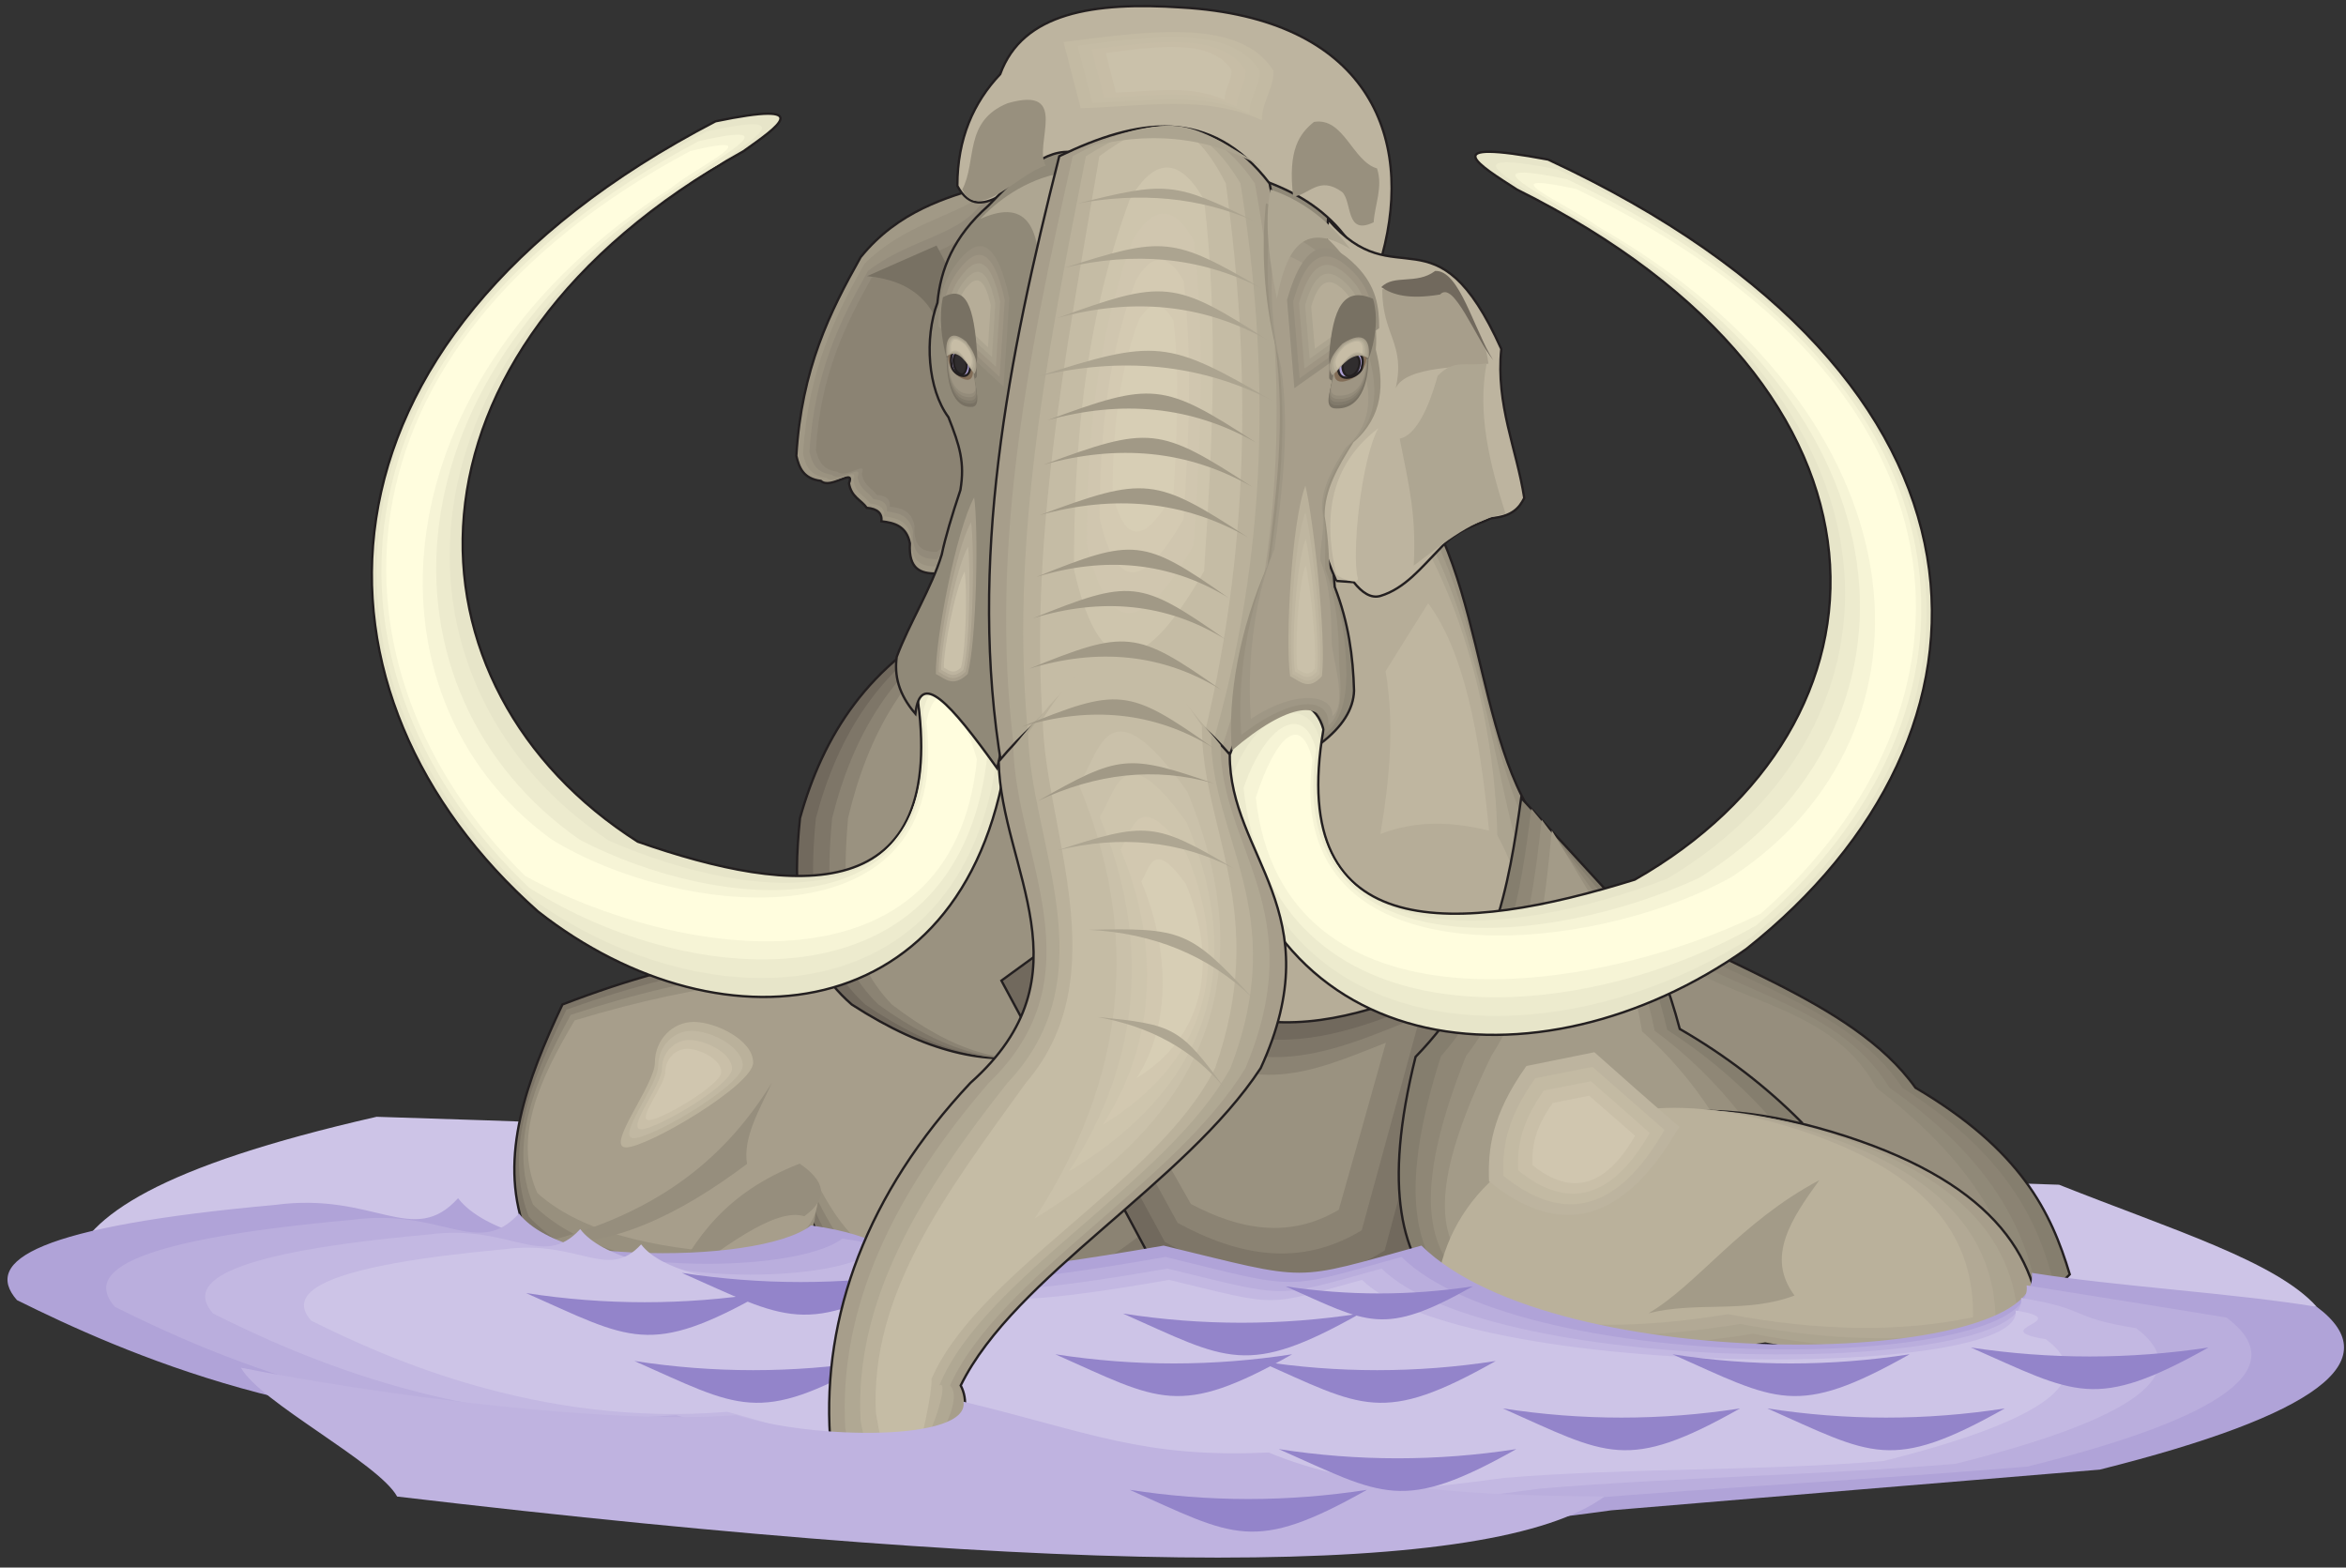 <?xml version="1.0" encoding="UTF-8" standalone="no"?>
<!-- Created with Inkscape (http://www.inkscape.org/) -->

<svg
   xmlns:dc="http://purl.org/dc/elements/1.1/"
   xmlns:cc="http://creativecommons.org/ns#"
   xmlns:rdf="http://www.w3.org/1999/02/22-rdf-syntax-ns#"
   xmlns:svg="http://www.w3.org/2000/svg"
   xmlns="http://www.w3.org/2000/svg"
   xmlns:sodipodi="http://sodipodi.sourceforge.net/DTD/sodipodi-0.dtd"
   xmlns:inkscape="http://www.inkscape.org/namespaces/inkscape"
   id="svg13355"
   version="1.1"
   inkscape:version="0.48.1 "
   width="271.25"
   height="181.25"
   xml:space="preserve"
   sodipodi:docname="Mammuthus_Imperator_2.pdf"><rect width="100%" height="100%" fill="#333333" stroke="none"/><defs
     id="defs13359" /><sodipodi:namedview
     pagecolor="#ffffff"
     bordercolor="#666666"
     borderopacity="1"
     objecttolerance="10"
     gridtolerance="10"
     guidetolerance="10"
     inkscape:pageopacity="0"
     inkscape:pageshadow="2"
     inkscape:window-width="640"
     inkscape:window-height="480"
     id="namedview13357"
     showgrid="false"
     inkscape:zoom="1.6055172"
     inkscape:cx="135.625"
     inkscape:cy="90.625"
     inkscape:window-x="382"
     inkscape:window-y="136"
     inkscape:window-maximized="0"
     inkscape:current-layer="g13363" /><g
     id="g13363"
     inkscape:groupmode="layer"
     inkscape:label="Mammuthus_Imperator_2"
     transform="matrix(1.25,0,0,-1.25,0,181.25)"><g
       id="g13365"
       transform="scale(0.24,0.24)"><path
         d="m 145.156,173.73 c 225.813,-6.96 422.602,-19.226 648.414,-26.183 43.653,-17.34 83.766,-29.606 99.34,-47.063 C 773.516,88.336 654.121,76.07 534.727,63.922 365.66,81.379 196.598,98.832 27.531,116.172 c 6.016,19.226 33.27,38.332 117.625,57.558"
         style="fill:#cdc4e7;fill-opacity:1;fill-rule:nonzero;stroke:none"
         id="path13367" /><path
         d="m 360.586,383.086 c 66.422,51.543 118.219,213.016 18.172,149.203 -13.57,-4.246 -32.445,-9.199 -47.074,-27.246 -11.801,-20.992 -22.77,-43.051 -24.778,-76.547 1.063,-4.719 2.832,-8.844 9.438,-9.672 3.777,-3.539 13.332,5.309 10.855,-0.941 0.946,-5.426 4.602,-6.254 6.844,-9.438 4.129,-0.355 6.016,-2.121 5.66,-5.191 5.074,-0.586 9.676,-1.887 10.973,-8.488 -0.59,-10.262 4.367,-11.563 9.91,-11.68"
         style="fill:#a19986;fill-opacity:1;fill-rule:nonzero;stroke:none"
         id="path13369" /><path
         d="m 360.586,383.086 c 66.422,51.543 118.219,213.016 18.172,149.203 -13.57,-4.246 -32.445,-9.199 -47.074,-27.246 -11.801,-20.992 -22.77,-43.051 -24.778,-76.547 1.063,-4.719 2.832,-8.844 9.438,-9.672 3.777,-3.539 13.332,5.309 10.855,-0.941 0.946,-5.426 4.602,-6.254 6.844,-9.438 4.129,-0.355 6.016,-2.121 5.66,-5.191 5.074,-0.586 9.676,-1.887 10.973,-8.488 -0.59,-10.262 4.367,-11.563 9.91,-11.68 z"
         style="fill:none;stroke:#231f20;stroke-opacity:1;stroke-width:0.9;stroke-linecap:butt;stroke-linejoin:miter;stroke-miterlimit:4;stroke-dasharray:none"
         id="path13371" /><path
         d="m 360.824,385.801 c 63.356,49.301 112.789,203.574 17.223,142.715 -11.207,-7.903 -29.731,-10.969 -44.949,-26.067 -11.207,-20.168 -21.707,-41.164 -23.594,-73.246 0.941,-4.48 2.594,-8.375 8.965,-9.199 3.656,-3.301 12.742,5.074 10.383,-0.824 0.824,-5.192 4.363,-6.016 6.488,-9.082 3.894,-0.356 5.781,-2.008 5.426,-4.953 4.839,-0.59 9.203,-1.77 10.5,-8.024 -0.59,-9.906 4.129,-11.203 9.558,-11.32"
         style="fill:#9a9280;fill-opacity:1;fill-rule:nonzero;stroke:none"
         id="path13373" /><path
         d="m 360.941,388.629 c 60.407,47.062 107.598,194.023 16.399,135.996 -8.848,-11.441 -27.016,-12.738 -42.824,-24.887 -10.739,-19.109 -20.649,-39.16 -22.536,-69.707 0.942,-4.246 2.477,-8.023 8.614,-8.847 3.422,-3.184 12.152,4.836 9.91,-0.825 0.824,-4.957 4.129,-5.664 6.133,-8.613 3.777,-0.234 5.547,-1.887 5.191,-4.715 4.602,-0.472 8.731,-1.652 10.027,-7.668 -0.468,-9.433 3.895,-10.613 9.086,-10.734"
         style="fill:#928a7a;fill-opacity:1;fill-rule:nonzero;stroke:none"
         id="path13375" /><path
         d="m 361.059,391.461 c 57.457,44.703 102.289,184.469 15.691,129.269 -6.605,-14.976 -24.422,-14.39 -40.82,-23.589 -10.145,-18.282 -19.703,-37.27 -21.473,-66.403 0.945,-4.011 2.477,-7.668 8.258,-8.375 3.187,-2.949 11.562,4.602 9.437,-0.707 0.711,-4.718 3.895,-5.543 5.782,-8.258 3.66,-0.234 5.312,-1.769 4.957,-4.48 4.363,-0.473 8.375,-1.535 9.554,-7.313 -0.468,-8.847 3.66,-10.144 8.614,-10.144"
         style="fill:#8b8373;fill-opacity:1;fill-rule:nonzero;stroke:none"
         id="path13377" /><path
         d="m 334.16,497.73 c 8.848,3.895 17.817,7.903 26.781,11.797 1.77,-3.304 3.422,-6.488 5.192,-9.789 -0.824,-9.203 -1.77,-18.285 -2.598,-27.484 -2.828,15.453 -12.621,23.945 -29.375,25.476"
         style="fill:#787163;fill-opacity:1;fill-rule:nonzero;stroke:none"
         id="path13379" /><path
         d="m 337.109,231.879 c 24.539,-0.238 51.321,5.309 67.485,-18.164 21.117,-20.289 35.746,-50.953 41.176,-97.188 -16.637,-14.863 -45.543,-23.945 -101.344,-20.05 -15.692,3.773 -24.422,20.519 -32.328,39.039 2.476,-19.817 -6.844,-31.493 -27.844,-35.149 -39.168,2.242 -66.539,12.383 -82.231,30.43 -9.793,27.719 0.942,56.969 14.747,86.219 51.793,19.933 91.906,24.886 120.339,14.863"
         style="fill:#7e7668;fill-opacity:1;fill-rule:nonzero;stroke:none"
         id="path13381" /><path
         d="m 337.109,231.879 c 24.539,-0.238 51.321,5.309 67.485,-18.164 21.117,-20.289 35.746,-50.953 41.176,-97.188 -16.637,-14.863 -45.543,-23.945 -101.344,-20.05 -15.692,3.773 -24.422,20.519 -32.328,39.039 2.476,-19.817 -6.844,-31.493 -27.844,-35.149 -39.168,2.242 -66.539,12.383 -82.231,30.43 -9.793,27.719 0.942,56.969 14.747,86.219 51.793,19.933 91.906,24.886 120.339,14.863 z"
         style="fill:none;stroke:#231f20;stroke-opacity:1;stroke-width:0.9;stroke-linecap:butt;stroke-linejoin:miter;stroke-miterlimit:4;stroke-dasharray:none"
         id="path13383" /><path
         d="m 337.816,228.695 c 24.422,-0.238 50.969,4.953 67.133,-16.75 20.879,-18.754 31.973,-38.804 37.281,-81.5 -16.519,-13.8 -41.648,-30.433 -97.097,-26.894 -15.574,3.539 -24.305,18.988 -32.09,36.211 2.477,-18.399 -6.727,-29.25 -27.609,-32.555 -38.934,2.125 -66.067,11.441 -81.641,28.07 -9.793,25.715 0.945,52.606 14.512,79.735 51.554,18.398 91.316,23 119.511,13.683"
         style="fill:#8b8373;fill-opacity:1;fill-rule:nonzero;stroke:none"
         id="path13385" /><path
         d="m 338.645,225.508 c 24.183,-0.235 50.492,4.601 66.539,-15.332 20.765,-17.219 28.195,-26.774 33.507,-65.817 -16.402,-12.617 -37.875,-36.914 -92.851,-33.613 -15.457,3.184 -24.188,17.34 -31.856,33.145 2.481,-16.868 -6.722,-26.774 -27.488,-29.844 -38.578,1.891 -65.598,10.5 -81.051,25.832 -9.675,23.473 0.942,48.242 14.512,73.129 51.082,16.867 90.727,20.992 118.688,12.5"
         style="fill:#98907e;fill-opacity:1;fill-rule:nonzero;stroke:none"
         id="path13387" /><path
         d="m 339.352,222.324 c 24.066,-0.234 50.257,4.129 66.066,-14.035 20.648,-15.57 24.543,-14.508 29.852,-50.129 -16.282,-11.441 -34.098,-43.285 -88.723,-40.336 -15.336,2.949 -23.949,15.922 -31.617,30.192 2.359,-15.332 -6.727,-24.297 -27.254,-27.125 -38.344,1.769 -65.242,9.554 -80.578,23.468 -9.559,21.469 0.941,43.879 14.39,66.524 50.852,15.332 90.137,19.226 117.864,11.441"
         style="fill:#a79e8b;fill-opacity:1;fill-rule:nonzero;stroke:none"
         id="path13389" /><path
         d="m 308.203,155.684 c 9.086,-6.25 12.035,-12.856 1.77,-20.286 -11.325,3.54 -31.735,-12.386 -51.672,-27.246 9.437,18.633 21.234,36.328 49.902,47.532"
         style="fill:#968e7d;fill-opacity:1;fill-rule:nonzero;stroke:none"
         id="path13391" /><path
         d="m 209.219,125.254 c 46.722,11.676 71.496,34.559 88.25,61.57 -4.836,-10.5 -11.207,-21.234 -9.559,-31.258 -26.191,-19.695 -52.5,-32.437 -78.691,-30.312"
         style="fill:#968e7d;fill-opacity:1;fill-rule:nonzero;stroke:none"
         id="path13393" /><path
         d="m 328.262,217.016 c 57.808,-37.387 93.32,-19.106 122.578,14.625 42.004,47.418 69.492,102.379 97.219,157.109 -170.719,11.086 -221.922,-36.328 -239.735,-99.902 -2.715,-26.657 -2.359,-52.371 19.938,-71.832"
         style="fill:#71695d;fill-opacity:1;fill-rule:nonzero;stroke:none"
         id="path13395" /><path
         d="m 328.262,217.016 c 57.808,-37.387 93.32,-19.106 122.578,14.625 42.004,47.418 69.492,102.379 97.219,157.109 -170.719,11.086 -221.922,-36.328 -239.735,-99.902 -2.715,-26.657 -2.359,-52.371 19.938,-71.832 z"
         style="fill:none;stroke:#231f20;stroke-opacity:1;stroke-width:0.9;stroke-linecap:butt;stroke-linejoin:miter;stroke-miterlimit:4;stroke-dasharray:none"
         id="path13397" /><path
         d="m 333.453,217.016 c 54.742,-37.387 88.367,-19.106 116.207,14.625 39.762,47.418 65.836,102.379 92.028,157.109 -161.75,11.086 -210.36,-36.328 -227.231,-99.902 -2.594,-26.657 -2.125,-52.371 18.996,-71.832"
         style="fill:#7e7668;fill-opacity:1;fill-rule:nonzero;stroke:none"
         id="path13399" /><path
         d="m 338.523,217.016 c 51.793,-37.387 83.649,-19.106 109.84,14.625 37.637,47.418 62.176,102.379 86.953,157.109 -152.785,11.086 -198.679,-36.328 -214.605,-99.902 -2.477,-26.657 -2.125,-52.371 17.812,-71.832"
         style="fill:#8b8373;fill-opacity:1;fill-rule:nonzero;stroke:none"
         id="path13401" /><path
         d="m 343.715,217.016 c 48.726,-37.387 78.695,-19.106 103.351,14.625 35.395,47.418 58.637,102.379 81.879,157.109 -143.816,11.086 -187,-36.328 -202.101,-99.902 -2.239,-26.657 -1.887,-52.371 16.871,-71.832"
         style="fill:#9a9280;fill-opacity:1;fill-rule:nonzero;stroke:none"
         id="path13403" /><path
         d="m 480.102,204.988 c 44.832,-0.472 89.664,-0.828 134.613,-1.3 -1.77,25.714 -2.242,52.839 -18.285,78.554 -30.676,35.266 -22.418,111.813 -62.883,146.492 -28.434,-32.437 -42.356,-98.132 -70.789,-130.57 -9.32,-23.941 -16.754,-47.887 -11.918,-71.828 9.676,-19.582 19.469,-26.656 29.262,-21.348"
         style="fill:#9a9280;fill-opacity:1;fill-rule:nonzero;stroke:none"
         id="path13405" /><path
         d="m 480.102,204.988 c 44.832,-0.472 89.664,-0.828 134.613,-1.3 -1.77,25.714 -2.242,52.839 -18.285,78.554 -30.676,35.266 -22.418,111.813 -62.883,146.492 -28.434,-32.437 -42.356,-98.132 -70.789,-130.57 -9.32,-23.941 -16.754,-47.887 -11.918,-71.828 9.676,-19.582 19.469,-26.656 29.262,-21.348 z"
         style="fill:none;stroke:#231f20;stroke-opacity:1;stroke-width:0.9;stroke-linecap:butt;stroke-linejoin:miter;stroke-miterlimit:4;stroke-dasharray:none"
         id="path13407" /><path
         d="m 478.566,204.988 c 42.946,-0.472 85.891,-0.828 128.832,-1.3 -1.648,25.714 -2.003,52.839 -17.339,78.554 -20.766,38.567 -20.532,112.168 -60.289,146.492 -27.254,-32.437 -40.586,-98.132 -67.719,-130.57 -8.969,-23.941 -16.047,-47.887 -11.446,-71.828 9.321,-19.582 18.641,-26.656 27.961,-21.348"
         style="fill:#a39b88;fill-opacity:1;fill-rule:nonzero;stroke:none"
         id="path13409" /><path
         d="m 477.152,204.988 c 41.055,-0.472 81.996,-0.828 123.051,-1.3 -1.652,25.714 -2.004,52.839 -16.637,78.554 -10.851,41.871 -18.402,112.641 -57.57,146.492 -25.957,-32.437 -38.699,-98.132 -64.656,-130.57 -8.61,-23.941 -15.336,-47.887 -10.852,-71.828 8.731,-19.582 17.696,-26.656 26.664,-21.348"
         style="fill:#aca490;fill-opacity:1;fill-rule:nonzero;stroke:none"
         id="path13411" /><path
         d="m 475.617,204.988 c 39.168,-0.472 78.219,-0.828 117.391,-1.3 -1.535,25.714 -1.887,52.839 -15.93,78.554 -0.824,45.172 -16.398,112.992 -54.859,146.492 -24.778,-32.437 -36.926,-98.132 -61.703,-130.57 -8.141,-23.941 -14.512,-47.887 -10.266,-71.828 8.379,-19.582 16.871,-26.656 25.367,-21.348"
         style="fill:#b6ad98;fill-opacity:1;fill-rule:nonzero;stroke:none"
         id="path13413" /><path
         d="m 616.012,261.012 c -16.399,-66.996 3.894,-116.18 155.144,-154.746 8.848,-4.836 17.696,-2.598 26.547,6.722 -7.199,23.942 -18.644,47.887 -59.465,71.946 -24.773,34.679 -80.578,48.597 -122.226,76.078"
         style="fill:#857e6e;fill-opacity:1;fill-rule:nonzero;stroke:none"
         id="path13415" /><path
         d="m 616.012,261.012 c -16.399,-66.996 3.894,-116.18 155.144,-154.746 8.848,-4.836 17.696,-2.598 26.547,6.722 -7.199,23.942 -18.644,47.887 -59.465,71.946 -24.773,34.679 -80.578,48.597 -122.226,76.078 z"
         style="fill:none;stroke:#231f20;stroke-opacity:1;stroke-width:0.9;stroke-linecap:butt;stroke-linejoin:miter;stroke-miterlimit:4;stroke-dasharray:none"
         id="path13417" /><path
         d="m 620.969,255.348 c -15.219,-66.993 5.66,-110.516 145.113,-149.082 8.258,-4.836 16.398,-2.598 24.539,6.722 -6.605,23.942 -19.82,47.887 -57.453,71.946 -22.891,34.679 -73.855,42.933 -112.199,70.414"
         style="fill:#8b8373;fill-opacity:1;fill-rule:nonzero;stroke:none"
         id="path13419" /><path
         d="m 625.805,249.805 c -13.805,-67.11 7.55,-104.973 135.324,-143.539 7.43,-4.836 14.98,-2.598 22.414,6.722 -6.133,23.942 -20.883,47.887 -55.332,71.946 -21,34.679 -67.246,37.273 -102.406,64.871"
         style="fill:#908978;fill-opacity:1;fill-rule:nonzero;stroke:none"
         id="path13421" /><path
         d="m 630.762,244.145 c -12.625,-67.114 9.32,-99.313 125.293,-137.879 6.843,-4.836 13.683,-2.598 20.41,6.722 -5.547,23.942 -21.945,47.887 -53.328,71.946 -18.992,34.679 -60.403,31.613 -92.375,59.211"
         style="fill:#968e7d;fill-opacity:1;fill-rule:nonzero;stroke:none"
         id="path13423" /><path
         d="m 573.777,232.82 c -10.382,-39.511 -20.882,-79.023 -31.265,-118.535 -32.918,-20.64 -65.832,-14.39 -98.633,4.012 -19.231,35.973 -38.578,71.945 -57.926,107.918 10.973,8.023 21.945,15.926 32.914,23.945 57.457,-63.101 105.949,-37.625 154.91,-17.34"
         style="fill:#71695d;fill-opacity:1;fill-rule:nonzero;stroke:none"
         id="path13425" /><path
         d="m 573.777,232.82 c -10.382,-39.511 -20.882,-79.023 -31.265,-118.535 -32.918,-20.64 -65.832,-14.39 -98.633,4.012 -19.231,35.973 -38.578,71.945 -57.926,107.918 10.973,8.023 21.945,15.926 32.914,23.945 57.457,-63.101 105.949,-37.625 154.91,-17.34 z"
         style="fill:none;stroke:#231f20;stroke-opacity:1;stroke-width:0.9;stroke-linecap:butt;stroke-linejoin:miter;stroke-miterlimit:4;stroke-dasharray:none"
         id="path13427" /><path
         d="m 560.563,222.68 c -8.965,-33.5 -17.934,-66.996 -26.899,-100.492 -28.316,-17.575 -56.512,-12.266 -84.711,3.3 -16.515,30.551 -33.152,60.981 -49.785,91.528 9.437,6.722 18.875,13.566 28.312,20.289 49.317,-53.43 90.965,-31.848 133.083,-14.625"
         style="fill:#7e7668;fill-opacity:1;fill-rule:nonzero;stroke:none"
         id="path13429" /><path
         d="m 547.348,212.418 c -7.551,-27.484 -14.981,-54.965 -22.532,-82.445 -23.597,-14.274 -47.195,-10.028 -70.906,2.828 -13.687,25.008 -27.609,50.012 -41.41,75.015 7.785,5.543 15.691,11.086 23.594,16.633 41.176,-43.761 75.98,-26.066 111.254,-12.031"
         style="fill:#8b8373;fill-opacity:1;fill-rule:nonzero;stroke:none"
         id="path13431" /><path
         d="m 534.137,202.273 c -6.02,-21.464 -12.035,-42.933 -18.172,-64.398 -18.992,-11.207 -37.988,-7.785 -56.985,2.238 -10.968,19.465 -22.179,39.043 -33.269,58.504 6.254,4.363 12.625,8.727 18.996,12.973 33.035,-34.203 61.113,-20.402 89.43,-9.317"
         style="fill:#9a9280;fill-opacity:1;fill-rule:nonzero;stroke:none"
         id="path13433" /><path
         d="m 556.551,103.668 c 46.012,22.648 91.906,45.293 137.801,67.937 -13.567,13.684 -29.141,25.715 -46.957,35.977 -4.129,15.449 -9.321,31.02 -21.942,46.469 -12.98,14.156 -26.074,28.426 -39.172,42.582 -4.836,-34.442 -10.5,-68.766 -40.703,-99.785 -12.742,-51.071 -5.426,-77.727 10.973,-93.18"
         style="fill:#857e6e;fill-opacity:1;fill-rule:nonzero;stroke:none"
         id="path13435" /><path
         d="m 556.551,103.668 c 46.012,22.648 91.906,45.293 137.801,67.937 -13.567,13.684 -29.141,25.715 -46.957,35.977 -4.129,15.449 -9.321,31.02 -21.942,46.469 -12.98,14.156 -26.074,28.426 -39.172,42.582 -4.836,-34.442 -10.5,-68.766 -40.703,-99.785 -12.742,-51.071 -5.426,-77.727 10.973,-93.18 z"
         style="fill:none;stroke:#231f20;stroke-opacity:1;stroke-width:0.9;stroke-linecap:butt;stroke-linejoin:miter;stroke-miterlimit:4;stroke-dasharray:none"
         id="path13437" /><path
         d="m 559.617,107.797 c 39.406,21.703 83.887,43.406 123.172,64.988 -11.562,13.211 -25.012,24.653 -40.23,34.442 -3.539,14.863 -8.024,29.722 -18.758,44.586 -11.211,13.445 -22.418,27.125 -33.625,40.691 -4.129,-33.027 -8.969,-65.816 -34.805,-95.422 -15.691,-48.945 -11.207,-74.422 4.246,-89.285"
         style="fill:#8f8776;fill-opacity:1;fill-rule:nonzero;stroke:none"
         id="path13439" /><path
         d="m 562.688,112.043 c 32.796,20.641 75.859,41.281 108.656,62.043 -9.789,12.5 -20.879,23.469 -33.621,32.789 -2.95,14.27 -6.727,28.422 -15.575,42.578 -9.32,12.856 -18.64,25.828 -27.96,38.805 -3.54,-31.492 -7.551,-62.867 -29.141,-91.055 -18.641,-46.707 -16.754,-71.004 -2.359,-85.16"
         style="fill:#98907e;fill-opacity:1;fill-rule:nonzero;stroke:none"
         id="path13441" /><path
         d="m 565.637,116.172 c 26.308,19.699 67.836,39.394 94.148,59.09 -7.789,12.031 -16.754,22.41 -26.902,31.375 -2.36,13.445 -5.309,27.011 -12.504,40.457 -7.434,12.265 -14.867,24.652 -22.301,37.035 -2.828,-30.078 -6.015,-59.918 -23.238,-86.809 -21.594,-44.468 -22.535,-67.586 -9.203,-81.148"
         style="fill:#a39b88;fill-opacity:1;fill-rule:nonzero;stroke:none"
         id="path13443" /><path
         d="m 680.313,86.332 c 39.64,-7.551 75.152,-8.02 106.535,-1.418 0.472,33.383 -17.227,62.277 -75.27,81.27 -62.176,20.168 -94.976,5.894 -123.644,-13.211 -17.227,-12.032 -28.196,-27.602 -32.918,-46.707 19.824,-20.641 55.336,-31.258 125.297,-19.934"
         style="fill:#a79e8b;fill-opacity:1;fill-rule:nonzero;stroke:none"
         id="path13445" /><path
         d="m 680.313,86.332 c 39.64,-7.551 75.152,-8.02 106.535,-1.418 0.472,33.383 -17.227,62.277 -75.27,81.27 -62.176,20.168 -94.976,5.894 -123.644,-13.211 -17.227,-12.032 -28.196,-27.602 -32.918,-46.707 19.824,-20.641 55.336,-31.258 125.297,-19.934 z"
         style="fill:none;stroke:#231f20;stroke-opacity:1;stroke-width:0.9;stroke-linecap:butt;stroke-linejoin:miter;stroke-miterlimit:4;stroke-dasharray:none"
         id="path13447" /><path
         d="m 675.594,90.106 c 38.105,-7.312 72.32,-7.668 102.406,-1.297 0.469,32.082 -16.52,59.8 -72.324,78.199 -59.813,19.344 -91.434,5.543 -119.039,-12.856 -16.52,-11.558 -27.137,-26.422 -31.621,-44.82 19.113,-19.934 53.211,-30.078 120.578,-19.227"
         style="fill:#aca490;fill-opacity:1;fill-rule:nonzero;stroke:none"
         id="path13449" /><path
         d="m 670.754,93.879 c 36.691,-6.957 69.492,-7.312 98.394,-1.18 0.473,30.785 -15.925,57.442 -69.371,75.016 -57.574,18.637 -87.894,5.426 -114.32,-12.266 -15.93,-11.09 -26.074,-25.476 -30.441,-43.051 18.289,-19.109 51.086,-29.015 115.738,-18.519"
         style="fill:#b2a995;fill-opacity:1;fill-rule:nonzero;stroke:none"
         id="path13451" /><path
         d="m 666.035,97.656 c 35.16,-6.606 66.543,-7.078 94.383,-1.18 0.473,29.601 -15.336,55.078 -66.656,72.062 -55.098,17.813 -84.239,5.191 -109.602,-11.793 -15.222,-10.617 -25.012,-24.414 -29.144,-41.398 17.582,-18.282 48.964,-27.719 111.019,-17.692"
         style="fill:#bab19b;fill-opacity:1;fill-rule:nonzero;stroke:none"
         id="path13453" /><path
         d="m 105.988,139.762 c 38.344,5.187 53.207,-16.633 70.551,2.593 20.059,-26.183 115.973,-26.183 136.031,-10.496 57.219,-8.14 7.196,-30.195 135.91,-7.785 57.458,-13.918 48.727,-13.918 99.34,0 52.028,-51.187 240.442,-46.941 235.25,-10.496 32.328,-5.191 77.633,-7.785 109.84,-13.094 27.961,-20.875 0,-41.754 -83.648,-62.746 C 746.496,32.547 683.734,27.359 620.969,22.051 452.609,-1.539 333.336,23.703 221.016,56.02 125.102,48.234 46.645,83.148 6.531,103.078 -6.918,118.414 14.789,131.504 105.988,139.762"
         style="fill:#b0a3d8;fill-opacity:1;fill-rule:nonzero;stroke:none"
         id="path13455" /><path
         d="m 135.363,133.98 c 35.16,4.836 48.727,-15.097 64.653,2.477 18.406,-23.941 106.3,-23.941 124.589,-9.672 52.5,-7.43 6.723,-27.715 124.586,-7.074 52.618,-12.856 44.594,-12.856 90.961,0 47.664,-46.824 245.516,-44.348 240.914,-10.969 29.497,-4.719 47.547,-7.551 77.039,-12.386 25.602,-19.105 0,-38.332 -76.683,-57.438 C 723.965,34.082 664.738,31.016 607.164,26.297 452.965,4.594 343.715,27.828 240.84,57.434 152.941,50.238 81.094,82.086 44.285,100.484 c -12.387,14.036 7.668,25.95 91.078,33.496"
         style="fill:#baaedd;fill-opacity:1;fill-rule:nonzero;stroke:none"
         id="path13457" /><path
         d="m 164.859,128.32 c 31.973,4.364 44.243,-13.8 58.754,2.125 16.637,-21.703 96.508,-21.703 113.141,-8.613 47.664,-6.84 6.019,-25.238 113.144,-6.605 47.782,-11.559 40.586,-11.559 82.586,0 43.414,-42.461 250.707,-41.633 246.457,-11.321 26.899,-4.363 17.461,-7.312 44.36,-11.675 23.242,-17.457 0,-34.797 -69.606,-52.254 C 701.43,35.613 645.742,34.789 593.48,30.426 453.32,10.727 354.098,31.84 260.539,58.73 180.785,52.125 115.543,81.141 82.156,97.891 70.828,110.512 89,121.48 164.859,128.32"
         style="fill:#c3b8e2;fill-opacity:1;fill-rule:nonzero;stroke:none"
         id="path13459" /><path
         d="m 194.234,122.66 c 28.789,3.891 39.879,-12.387 52.856,1.887 14.984,-19.582 86.836,-19.582 101.816,-7.785 42.828,-6.133 5.43,-22.645 101.699,-5.899 42.946,-10.379 36.458,-10.379 74.329,0 C 563.867,72.648 780.711,71.824 776.82,99.07 801.004,95.176 764.313,91.992 788.5,87.984 809.383,72.414 788.5,56.727 725.852,41.039 678.895,37.148 626.629,38.445 579.676,34.551 453.672,16.859 364.48,35.852 280.359,60.027 208.629,54.133 149.875,80.199 119.91,95.176 c -10.148,11.441 6.133,21.23 74.324,27.484"
         style="fill:#cdc4e7;fill-opacity:1;fill-rule:nonzero;stroke:none"
         id="path13461" /><path
         d="m 262.781,113.578 c 30.559,-4.719 61.114,-4.719 91.555,0 -43.891,-24.769 -51.086,-17.93 -91.555,0"
         style="fill:#9384ca;fill-opacity:1;fill-rule:nonzero;stroke:none"
         id="path13463" /><path
         d="m 244.496,79.609 c 30.555,-4.719 61.113,-4.719 91.551,0 -43.887,-24.77 -51.086,-17.93 -91.551,0"
         style="fill:#9384ca;fill-opacity:1;fill-rule:nonzero;stroke:none"
         id="path13465" /><path
         d="m 202.73,105.793 c 30.438,-4.719 60.997,-4.719 91.434,0 -43.887,-24.77 -51.086,-17.93 -91.434,0"
         style="fill:#9384ca;fill-opacity:1;fill-rule:nonzero;stroke:none"
         id="path13467" /><path
         d="m 635.359,98.008 c 18.762,4.719 37.52,-0.234 56.278,6.84 -11.207,14.863 -1.18,29.605 9.558,44.468 -30.32,-16.043 -46.957,-40.222 -65.836,-51.308"
         style="fill:#a39b88;fill-opacity:1;fill-rule:nonzero;stroke:none"
         id="path13469" /><path
         d="m 406.363,541.254 c -12.504,-2.949 -28.195,-26.066 -37.398,-8.727 0,18.282 6.25,32.2 16.515,43.051 8.614,23.824 36.219,27.953 69.844,25.711 71.496,-4.129 89.903,-49.184 77.395,-95.418 -18.758,-15.336 -31.145,23.234 -45.778,27.953 -25.48,19.696 -52.851,13.918 -80.578,7.43"
         style="fill:#bdb49f;fill-opacity:1;fill-rule:nonzero;stroke:none"
         id="path13471" /><path
         d="m 406.363,541.254 c -12.504,-2.949 -28.195,-26.066 -37.398,-8.727 0,18.282 6.25,32.2 16.515,43.051 8.614,23.824 36.219,27.953 69.844,25.711 71.496,-4.129 89.903,-49.184 77.395,-95.418 -18.758,-15.336 -31.145,23.234 -45.778,27.953 -25.48,19.696 -52.851,13.918 -80.578,7.43 z"
         style="fill:none;stroke:#231f20;stroke-opacity:1;stroke-width:0.9;stroke-linecap:butt;stroke-linejoin:miter;stroke-miterlimit:4;stroke-dasharray:none"
         id="path13473" /><path
         d="m 389.258,322.344 c -8.613,25.949 -31.266,34.558 -35.985,15.332 12.977,-84.567 -47.546,-78.906 -107.48,-57.91 -93.086,59.207 -99.102,188.242 40.703,266.089 13.098,9.317 28.551,19.696 -10.734,11.559 -163.758,-85.16 -162.223,-221.508 -68.43,-304.543 71.852,-56.375 170.715,-44.937 181.926,69.473"
         style="fill:#e7e5c9;fill-opacity:1;fill-rule:nonzero;stroke:none"
         id="path13475" /><path
         d="m 389.258,322.344 c -8.613,25.949 -31.266,34.558 -35.985,15.332 12.977,-84.567 -47.546,-78.906 -107.48,-57.91 -93.086,59.207 -99.102,188.242 40.703,266.089 13.098,9.317 28.551,19.696 -10.734,11.559 -163.758,-85.16 -162.223,-221.508 -68.43,-304.543 71.852,-56.375 170.715,-44.937 181.926,69.473 z"
         style="fill:none;stroke:#231f20;stroke-opacity:1;stroke-width:0.9;stroke-linecap:butt;stroke-linejoin:miter;stroke-miterlimit:4;stroke-dasharray:none"
         id="path13477" /><path
         d="m 385.008,318.688 c -8.141,25.359 -26.074,33.851 -30.555,15.097 12.152,-85.512 -63.59,-77.844 -119.75,-53.668 -87.305,58.031 -88.601,184.824 42.473,260.903 12.269,9.199 32.207,20.523 -4.719,12.5 C 115.898,471.547 116.371,339.211 205.68,257.355 c 67.367,-48.121 168.828,-46.117 179.328,61.333"
         style="fill:#edebce;fill-opacity:1;fill-rule:nonzero;stroke:none"
         id="path13479" /><path
         d="m 380.762,315.031 c -7.551,24.887 -20.883,33.145 -25.012,14.742 11.328,-86.453 -79.754,-76.664 -132.254,-49.3 -81.523,56.734 -78.101,181.402 44.242,255.828 11.563,8.965 35.985,21.347 1.532,13.445 -149.598,-79.023 -150.067,-207.234 -65.243,-287.793 62.883,-39.98 166.942,-47.414 176.735,53.078"
         style="fill:#f6f4d6;fill-opacity:1;fill-rule:nonzero;stroke:none"
         id="path13481" /><path
         d="m 376.516,311.492 c -7.078,24.297 -15.692,32.321 -19.469,14.391 10.5,-87.516 -96.035,-75.488 -144.762,-45.055 -75.621,55.434 -67.48,177.981 46.133,250.754 10.734,8.731 39.641,22.059 7.668,14.391 -142.52,-76.078 -144.055,-200.157 -63.707,-279.418 58.398,-31.844 164.934,-48.711 174.137,44.937"
         style="fill:#fffdde;fill-opacity:1;fill-rule:nonzero;stroke:none"
         id="path13483" /><path
         d="m 380.879,524.859 c 9.32,9.438 19.703,21.348 31.383,20.758 -1.414,-20.523 -4.719,-44.82 -12.035,-63.219 -8.848,-30.078 -10.262,-60.742 -11.325,-91.41 6.489,-27.836 0.707,-60.976 -4.601,-82.918 -18.285,25.477 -29.613,37.981 -31.5,20.996 -6.606,7.668 -8.141,14.864 -7.196,21.938 4.719,12.738 13.45,26.539 17.34,39.394 1.418,6.723 3.895,14.981 7.2,24.887 1.769,10.617 -0.239,16.985 -4.602,28.074 -8.023,10.852 -9.32,30.43 -4.246,44.11 1.18,12.859 6.133,25.476 19.582,37.39"
         style="fill:#908978;fill-opacity:1;fill-rule:nonzero;stroke:none"
         id="path13485" /><path
         d="m 380.879,524.859 c 9.32,9.438 19.703,21.348 31.383,20.758 -1.414,-20.523 -4.719,-44.82 -12.035,-63.219 -8.848,-30.078 -10.262,-60.742 -11.325,-91.41 6.489,-27.836 0.707,-60.976 -4.601,-82.918 -18.285,25.477 -29.613,37.981 -31.5,20.996 -6.606,7.668 -8.141,14.864 -7.196,21.938 4.719,12.738 13.45,26.539 17.34,39.394 1.418,6.723 3.895,14.981 7.2,24.887 1.769,10.617 -0.239,16.985 -4.602,28.074 -8.023,10.852 -9.32,30.43 -4.246,44.11 1.18,12.859 6.133,25.476 19.582,37.39 z"
         style="fill:none;stroke:#231f20;stroke-opacity:1;stroke-width:0.9;stroke-linecap:butt;stroke-linejoin:miter;stroke-miterlimit:4;stroke-dasharray:none"
         id="path13487" /><path
         d="m 409.785,537.598 c 0.356,-12.504 -4.484,-28.899 -8.969,-40.926 -0.234,17.336 -3.539,31.844 -23.003,23.117 5.898,6.25 16.988,15.332 31.972,17.809"
         style="fill:#aea692;fill-opacity:1;fill-rule:nonzero;stroke:none"
         id="path13489" /><path
         d="m 518.09,513.535 c -8.375,10.617 -19.348,16.867 -31.617,21.231 -2.008,-20.524 -0.711,-40.336 3.89,-59.797 4.367,-31.02 0.59,-61.571 -3.3,-92 -11.563,-26.418 -17.817,-51.543 -15.93,-74.071 23.597,22.055 38.933,25.829 37.871,8.727 8.379,6.371 12.625,13.211 12.863,20.289 -0.355,13.09 -2.125,26.418 -7.433,39.984 -0.473,6.957 -1.536,15.567 -3.422,25.829 0,10.851 5.543,20.64 12.152,30.902 12.621,10.969 12.859,24.769 9.32,38.805 0.942,12.855 -2.242,26.183 -14.394,40.101"
         style="fill:#908978;fill-opacity:1;fill-rule:nonzero;stroke:none"
         id="path13491" /><path
         d="m 518.09,513.535 c -8.375,10.617 -19.348,16.867 -31.617,21.231 -2.008,-20.524 -0.711,-40.336 3.89,-59.797 4.367,-31.02 0.59,-61.571 -3.3,-92 -11.563,-26.418 -17.817,-51.543 -15.93,-74.071 23.597,22.055 38.933,25.829 37.871,8.727 8.379,6.371 12.625,13.211 12.863,20.289 -0.355,13.09 -2.125,26.418 -7.433,39.984 -0.473,6.957 -1.536,15.567 -3.422,25.829 0,10.851 5.543,20.64 12.152,30.902 12.621,10.969 12.859,24.769 9.32,38.805 0.942,12.855 -2.242,26.183 -14.394,40.101 z"
         style="fill:none;stroke:#231f20;stroke-opacity:1;stroke-width:0.9;stroke-linecap:butt;stroke-linejoin:miter;stroke-miterlimit:4;stroke-dasharray:none"
         id="path13493" /><path
         d="m 469.719,307.602 c 9.672,26.066 35.039,34.675 40.347,15.449 -14.511,-84.449 52.973,-78.789 119.985,-57.91 104.058,59.207 110.785,188.242 -45.422,265.968 -14.629,9.438 -31.973,19.817 12.035,11.559 182.867,-85.039 181.215,-221.387 76.332,-304.301 -80.226,-56.5 -190.652,-45.058 -203.277,69.235"
         style="fill:#e7e5c9;fill-opacity:1;fill-rule:nonzero;stroke:none"
         id="path13495" /><path
         d="m 469.719,307.602 c 9.672,26.066 35.039,34.675 40.347,15.449 -14.511,-84.449 52.973,-78.789 119.985,-57.91 104.058,59.207 110.785,188.242 -45.422,265.968 -14.629,9.438 -31.973,19.817 12.035,11.559 182.867,-85.039 181.215,-221.387 76.332,-304.301 -80.226,-56.5 -190.652,-45.058 -203.277,69.235 z"
         style="fill:none;stroke:#231f20;stroke-opacity:1;stroke-width:0.9;stroke-linecap:butt;stroke-linejoin:miter;stroke-miterlimit:4;stroke-dasharray:none"
         id="path13497" /><path
         d="m 474.555,304.063 c 9.086,25.359 29.14,33.851 34.097,15.097 -13.57,-85.512 71.024,-77.726 133.907,-53.668 97.449,58.031 98.984,184.824 -47.43,260.903 -13.801,9.199 -36.102,20.519 5.074,12.5 175.082,-81.973 174.492,-214.309 74.68,-296.047 -75.27,-48.243 -188.649,-46.235 -200.328,61.215"
         style="fill:#edebce;fill-opacity:1;fill-rule:nonzero;stroke:none"
         id="path13499" /><path
         d="m 479.273,300.406 c 8.497,24.887 23.36,33.141 27.961,14.742 -12.738,-86.453 89.196,-76.546 147.711,-49.3 91.082,56.73 87.305,181.402 -49.433,255.828 -12.86,8.965 -40.231,21.347 -1.653,13.445 167.18,-79.023 167.649,-207.234 72.914,-287.672 -70.199,-40.105 -186.527,-47.535 -197.5,52.957"
         style="fill:#f6f4d6;fill-opacity:1;fill-rule:nonzero;stroke:none"
         id="path13501" /><path
         d="m 483.992,296.75 c 7.906,24.414 17.582,32.434 21.828,14.508 -11.797,-87.52 107.243,-75.488 161.633,-45.059 84.59,55.438 75.387,177.985 -51.558,250.641 -11.915,8.844 -44.243,22.172 -8.497,14.508 C 766.672,455.27 768.324,331.191 678.66,252.047 613.418,220.082 494.258,203.219 483.992,296.75"
         style="fill:#fffdde;fill-opacity:1;fill-rule:nonzero;stroke:none"
         id="path13503" /><path
         d="m 386.07,308.543 c -13.215,79.027 2.477,157.344 22.18,235.426 29.969,14.504 58.164,19.34 81.055,-10.5 14.156,-69.469 14.629,-141.653 -15.102,-219.617 -32.328,6.371 -67.84,20.757 -88.133,-5.309"
         style="fill:#a79e8b;fill-opacity:1;fill-rule:nonzero;stroke:none"
         id="path13505" /><path
         d="m 386.07,308.543 c -13.215,79.027 2.477,157.344 22.18,235.426 29.969,14.504 58.164,19.34 81.055,-10.5 14.156,-69.469 14.629,-141.653 -15.102,-219.617 -32.328,6.371 -67.84,20.757 -88.133,-5.309 z"
         style="fill:none;stroke:#231f20;stroke-opacity:1;stroke-width:0.9;stroke-linecap:butt;stroke-linejoin:miter;stroke-miterlimit:4;stroke-dasharray:none"
         id="path13507" /><path
         d="m 391.852,308.543 c -11.797,79.027 4.011,157.344 21.589,235.426 26.547,14.504 49.907,19.34 70.2,-10.5 12.625,-69.469 13.093,-141.653 -13.45,-219.617 -28.671,6.371 -60.289,20.757 -78.339,-5.309"
         style="fill:#b0a893;fill-opacity:1;fill-rule:nonzero;stroke:none"
         id="path13509" /><path
         d="m 397.633,308.543 c -10.266,79.027 5.547,157.344 20.883,235.426 23.359,14.504 41.765,19.34 59.578,-10.5 11.09,-69.469 11.445,-141.653 -11.797,-219.617 -25.129,6.371 -52.856,20.757 -68.664,-5.309"
         style="fill:#bab19b;fill-opacity:1;fill-rule:nonzero;stroke:none"
         id="path13511" /><path
         d="m 403.414,308.543 c -8.848,79.027 7.078,157.344 20.293,235.426 20.055,14.504 33.504,19.34 48.727,-10.5 9.554,-69.469 9.91,-141.653 -10.032,-219.617 -21.707,6.371 -45.422,20.757 -58.988,-5.309"
         style="fill:#c5bca5;fill-opacity:1;fill-rule:nonzero;stroke:none"
         id="path13513" /><path
         d="m 464.055,527.219 c 5.664,-47.77 3.187,-95.418 0,-143.188 -21.235,-37.152 -39.285,-47.535 -50.141,0.707 0,47.414 4.012,94.95 21.473,142.481 9.672,16.511 19.113,16.511 28.668,0"
         style="fill:#cec5ad;fill-opacity:1;fill-rule:nonzero;stroke:none"
         id="path13515" /><path
         d="m 460.043,511.648 c 4.719,-39.156 2.598,-78.433 0,-117.593 -17.344,-30.547 -32.207,-39.157 -41.176,0.472 0.121,39.039 3.305,78.082 17.699,117.121 7.907,13.567 15.809,13.567 23.477,0"
         style="fill:#d0c6af;fill-opacity:1;fill-rule:nonzero;stroke:none"
         id="path13517" /><path
         d="m 456.152,496.082 c 3.539,-30.668 2.004,-61.336 0,-92 -13.687,-23.945 -25.25,-30.668 -32.328,0.352 0.117,30.55 2.598,61.097 13.922,91.648 6.133,10.613 12.27,10.613 18.406,0"
         style="fill:#d4cab2;fill-opacity:1;fill-rule:nonzero;stroke:none"
         id="path13519" /><path
         d="m 452.258,480.629 c 2.476,-22.293 1.297,-44.465 0,-66.641 -9.91,-17.218 -18.406,-22.054 -23.477,0.356 0.117,22.054 1.887,44.109 10.028,66.285 4.48,7.668 8.964,7.668 13.449,0"
         style="fill:#d7ceb5;fill-opacity:1;fill-rule:nonzero;stroke:none"
         id="path13521" /><path
         d="m 473.965,313.379 c -24.895,28.426 -52.5,41.164 -89.074,-2.711 0.945,-41.52 35.984,-82.211 -10.856,-123.844 C 333.926,144.125 316.934,96.711 319.883,50.477 329.676,8.957 381.941,48 370.262,70.172 c 20.765,42.226 86.48,77.844 115.621,122.312 27.722,60.508 -12.153,81.5 -11.918,120.895"
         style="fill:#a79e8b;fill-opacity:1;fill-rule:nonzero;stroke:none"
         id="path13523" /><path
         d="m 473.965,313.379 c -24.895,28.426 -52.5,41.164 -89.074,-2.711 0.945,-41.52 35.984,-82.211 -10.856,-123.844 C 333.926,144.125 316.934,96.711 319.883,50.477 329.676,8.957 381.941,48 370.262,70.172 c 20.765,42.226 86.48,77.844 115.621,122.312 27.722,60.508 -12.153,81.5 -11.918,120.895 z"
         style="fill:none;stroke:#231f20;stroke-opacity:1;stroke-width:0.9;stroke-linecap:butt;stroke-linejoin:miter;stroke-miterlimit:4;stroke-dasharray:none"
         id="path13525" /><path
         d="m 470.426,317.035 c -23.004,28.426 -46.129,42.934 -79.871,-0.824 0.824,-41.637 33.742,-87.754 -9.438,-129.387 -36.929,-42.699 -58.047,-87.047 -55.332,-133.281 10.262,-50.484 49.903,8.02 40.348,16.629 19.113,42.226 86.949,77.844 113.851,122.312 25.602,60.508 -9.793,85.039 -9.558,124.551"
         style="fill:#b0a893;fill-opacity:1;fill-rule:nonzero;stroke:none"
         id="path13527" /><path
         d="m 466.77,320.691 c -21,28.426 -39.641,44.704 -70.551,0.946 0.707,-41.637 31.5,-93.18 -7.906,-134.813 -33.86,-42.699 -59.11,-84.097 -56.629,-130.215 10.734,-59.445 37.632,18.516 30.32,13.562 17.578,42.226 87.656,77.844 112.199,122.312 23.36,60.508 -7.672,88.696 -7.433,128.207"
         style="fill:#bab19b;fill-opacity:1;fill-rule:nonzero;stroke:none"
         id="path13529" /><path
         d="m 463.23,324.348 c -18.996,28.425 -33.39,46.472 -61.351,2.715 0.59,-41.52 29.262,-98.606 -6.488,-140.239 -30.793,-42.699 -60.051,-81.031 -57.809,-127.265 11.207,-68.293 25.484,29.133 20.41,10.613 15.926,42.226 88.129,77.844 110.309,122.312 21.238,60.508 -5.309,92.352 -5.071,131.864"
         style="fill:#c5bca5;fill-opacity:1;fill-rule:nonzero;stroke:none"
         id="path13531" /><path
         d="m 457.566,299.109 c 30.321,-73.363 4.836,-125.968 -58.753,-164.539 35.277,54.02 40.937,109.692 16.988,167.133 8.379,13.094 11.207,40.102 41.765,-2.594"
         style="fill:#cac1aa;fill-opacity:1;fill-rule:nonzero;stroke:none"
         id="path13533" /><path
         d="m 457.332,287.195 c 24.539,-58.972 5.781,-103.558 -45.422,-134.578 28.43,43.406 31.262,90.465 11.914,136.703 6.727,10.496 8.965,32.2 33.508,-2.125"
         style="fill:#cec5ad;fill-opacity:1;fill-rule:nonzero;stroke:none"
         id="path13535" /><path
         d="m 457.211,275.281 c 18.523,-44.582 6.492,-81.144 -32.207,-104.617 21.473,32.906 21.473,71.238 6.844,106.152 5.074,8.02 6.843,24.414 25.363,-1.535"
         style="fill:#d2c8b0;fill-opacity:1;fill-rule:nonzero;stroke:none"
         id="path13537" /><path
         d="m 457.094,263.371 c 12.508,-30.312 7.199,-58.621 -18.996,-74.66 14.394,22.41 11.683,52.012 1.773,75.723 3.418,5.425 4.602,16.629 17.223,-1.063"
         style="fill:#d7ceb5;fill-opacity:1;fill-rule:nonzero;stroke:none"
         id="path13539" /><path
         d="m 396.57,346.406 c 26.309,8.02 51.203,6.016 74.09,-8.14 -33.031,23.238 -36.453,23.355 -74.09,8.14"
         style="fill:#a19986;fill-opacity:1;fill-rule:nonzero;stroke:none"
         id="path13541" /><path
         d="m 393.621,323.996 c 26.309,8.137 51.203,6.016 74.09,-8.141 -33.031,23.356 -36.453,23.473 -74.09,8.141"
         style="fill:#a19986;fill-opacity:1;fill-rule:nonzero;stroke:none"
         id="path13543" /><path
         d="m 399.992,295.453 c 22.297,10.496 45.067,13.328 67.957,6.723 -33.508,11.558 -36.574,11.086 -67.957,-6.723"
         style="fill:#a19986;fill-opacity:1;fill-rule:nonzero;stroke:none"
         id="path13545" /><path
         d="m 407.66,276.461 c 23.949,5.781 46.719,3.894 67.957,-7.074 -30.558,18.043 -33.625,18.164 -67.957,7.074"
         style="fill:#aea692;fill-opacity:1;fill-rule:nonzero;stroke:none"
         id="path13547" /><path
         d="m 419.695,245.797 c 24.657,-1.297 45.895,-9.672 63.118,-26.305 -24.184,26.067 -27.133,27.129 -63.118,26.305"
         style="fill:#aea692;fill-opacity:1;fill-rule:nonzero;stroke:none"
         id="path13549" /><path
         d="m 422.879,212.18 c 20.176,-3.535 36.812,-12.383 49.316,-27.715 -17.343,23.707 -19.703,24.887 -49.316,27.715"
         style="fill:#aea692;fill-opacity:1;fill-rule:nonzero;stroke:none"
         id="path13551" /><path
         d="m 398.105,365.867 c 26.309,8.02 51.204,6.016 74.208,-8.14 -33.153,23.238 -36.454,23.355 -74.208,8.14"
         style="fill:#a19986;fill-opacity:1;fill-rule:nonzero;stroke:none"
         id="path13553" /><path
         d="m 399.402,381.789 c 26.309,8.02 51.203,6.016 74.211,-8.137 -33.152,23.235 -36.457,23.352 -74.211,8.137"
         style="fill:#a19986;fill-opacity:1;fill-rule:nonzero;stroke:none"
         id="path13555" /><path
         d="m 400.699,405.613 c 28.434,7.903 55.332,5.782 80.344,-8.609 -35.984,23.473 -39.641,23.707 -80.344,8.609"
         style="fill:#a19986;fill-opacity:1;fill-rule:nonzero;stroke:none"
         id="path13557" /><path
         d="m 402.234,425.078 c 28.551,7.902 55.332,5.777 80.461,-8.613 -35.984,23.473 -39.64,23.707 -80.461,8.613"
         style="fill:#a19986;fill-opacity:1;fill-rule:nonzero;stroke:none"
         id="path13559" /><path
         d="m 403.648,442.18 c 28.551,7.902 55.332,5.66 80.465,-8.614 -36.101,23.473 -39.761,23.59 -80.465,8.614"
         style="fill:#a19986;fill-opacity:1;fill-rule:nonzero;stroke:none"
         id="path13561" /><path
         d="m 399.875,459.047 c 31.973,7.664 62.293,5.187 90.727,-9.438 -40.821,23.825 -44.95,24.063 -90.727,9.438"
         style="fill:#aca490;fill-opacity:1;fill-rule:nonzero;stroke:none"
         id="path13563" /><path
         d="m 407.426,481.574 c 28.902,7.903 56.039,5.66 81.523,-8.73 -36.574,23.59 -40.23,23.707 -81.523,8.73"
         style="fill:#aca490;fill-opacity:1;fill-rule:nonzero;stroke:none"
         id="path13565" /><path
         d="m 410.141,500.918 c 26.898,6.367 52.261,4.363 76.093,-7.902 -34.332,20.05 -37.754,20.168 -76.093,7.902"
         style="fill:#aca490;fill-opacity:1;fill-rule:nonzero;stroke:none"
         id="path13567" /><path
         d="m 418.043,547.152 c 24.187,6.606 47.074,4.719 68.43,-7.312 -30.793,19.695 -33.864,19.812 -68.43,7.312"
         style="fill:#aca490;fill-opacity:1;fill-rule:nonzero;stroke:none"
         id="path13569" /><path
         d="m 415.094,525.684 c 24.187,4.484 46.957,2.597 68.547,-6.84 -31.149,15.332 -34.098,15.453 -68.547,6.84"
         style="fill:#aca490;fill-opacity:1;fill-rule:nonzero;stroke:none"
         id="path13571" /><path
         d="m 515.023,380.258 c -19.703,44.109 -6.019,92.469 -3.187,139.414 26.43,-31.024 41.41,6.25 66.777,-50.012 -2.125,-21.703 5.899,-38.332 8.848,-57.441 -1.887,-3.774 -4.602,-7.074 -12.742,-7.785 -6.606,-3.067 -12.977,-4.246 -19.938,-11.911 -6.961,-7.078 -13.332,-15.214 -22.769,-18.046 -3.657,-1.063 -7.078,1.296 -10.266,5.308 -2.242,0.117 -4.48,0.352 -6.723,0.473"
         style="fill:#bdb49f;fill-opacity:1;fill-rule:nonzero;stroke:none"
         id="path13573" /><path
         d="m 515.023,380.258 c -19.703,44.109 -6.019,92.469 -3.187,139.414 26.43,-31.024 41.41,6.25 66.777,-50.012 -2.125,-21.703 5.899,-38.332 8.848,-57.441 -1.887,-3.774 -4.602,-7.074 -12.742,-7.785 -6.606,-3.067 -12.977,-4.246 -19.938,-11.911 -6.961,-7.078 -13.332,-15.214 -22.769,-18.046 -3.657,-1.063 -7.078,1.296 -10.266,5.308 -2.242,0.117 -4.48,0.352 -6.723,0.473 z"
         style="fill:none;stroke:#231f20;stroke-opacity:1;stroke-width:0.9;stroke-linecap:butt;stroke-linejoin:miter;stroke-miterlimit:4;stroke-dasharray:none"
         id="path13575" /><path
         d="m 573.66,464 c -1.301,11.32 -8.023,21.23 -15.34,27.246 -7.078,2.594 -16.398,3.184 -25.601,1.414 0,-17.808 9.086,-20.875 5.191,-38.097 4.246,8.847 26.664,7.785 35.75,9.437"
         style="fill:#a79e8b;fill-opacity:1;fill-rule:nonzero;stroke:none"
         id="path13577" /><path
         d="m 517.027,506.34 c -7.668,9.672 -17.812,15.453 -29.14,19.465 -1.887,-18.875 -0.59,-37.157 3.656,-54.965 3.895,-28.66 0.473,-56.735 -3.066,-84.688 -10.735,-24.414 -15.454,-50.48 -13.684,-71.238 21.707,18.633 36.57,20.285 35.746,6.25 7.668,5.899 8.258,16.633 8.375,23.117 -0.234,12.149 -1.531,24.535 -6.25,37.035 -0.473,6.372 -0.473,14.391 -2.125,23.946 -0.117,9.906 5.074,18.871 11.09,28.426 11.68,10.14 11.918,22.761 8.613,35.738 0.942,11.793 -2.008,24.058 -13.215,36.914"
         style="fill:#98907e;fill-opacity:1;fill-rule:nonzero;stroke:none"
         id="path13579" /><path
         d="m 515.965,499.031 c -7.078,8.961 -16.281,14.153 -26.66,17.809 -1.653,-17.223 -0.59,-33.969 3.3,-50.246 3.661,-26.067 0.59,-51.778 -2.832,-77.375 -9.671,-22.172 -12.976,-49.301 -11.324,-68.289 19.821,15.332 34.332,14.859 33.504,3.656 7.082,5.426 4.012,20.168 4.133,26.184 -0.238,11.085 -0.945,22.527 -5.313,33.968 -0.351,5.778 0.711,13.328 -0.824,21.938 0,9.199 4.719,17.34 10.266,25.949 10.617,9.316 10.851,20.875 7.785,32.672 0.824,10.851 -1.77,22.055 -12.035,33.734"
         style="fill:#9f9785;fill-opacity:1;fill-rule:nonzero;stroke:none"
         id="path13581" /><path
         d="m 514.906,491.836 c -6.371,8.019 -14.75,12.738 -24.07,16.039 -1.531,-15.57 -0.59,-30.668 2.949,-45.41 3.305,-23.707 0.473,-46.942 -2.594,-70.059 -8.73,-20.172 -10.5,-48.242 -9.086,-65.343 17.934,11.91 32.09,9.199 31.383,1.062 6.254,4.953 -0.472,23.707 -0.234,29.012 -0.238,10.027 -0.356,20.64 -4.367,31.023 -0.352,5.188 2.008,12.266 0.59,20.051 0,8.254 4.246,15.687 9.203,23.469 9.675,8.375 9.91,18.871 7.195,29.605 0.711,9.789 -1.77,19.934 -10.969,30.551"
         style="fill:#a79e8b;fill-opacity:1;fill-rule:nonzero;stroke:none"
         id="path13583" /><path
         d="m 527.41,465.648 c -4.601,-2.003 -9.32,-4.125 -13.922,-6.132 0.235,-4.246 -3.894,-12.028 0.707,-12.739 12.035,-1.062 13.215,13.918 13.215,18.871"
         style="fill:#787163;fill-opacity:1;fill-rule:nonzero;stroke:none"
         id="path13585" /><path
         d="m 496.027,488.531 c 0.946,-11.324 1.887,-22.644 2.832,-33.968 10.856,7.667 21.825,15.453 32.68,23.117 0,8.019 -0.941,15.922 -8.73,23.945 -10.618,10.852 -20.055,10.852 -26.782,-13.094"
         style="fill:#968e7d;fill-opacity:1;fill-rule:nonzero;stroke:none"
         id="path13587" /><path
         d="m 498.387,487.941 c 0.828,-9.906 1.652,-19.816 2.476,-29.605 9.442,6.723 18.879,13.449 28.317,20.172 0,6.84 -0.825,13.797 -7.551,20.758 -9.203,9.433 -17.461,9.433 -23.242,-11.325"
         style="fill:#9e9583;fill-opacity:1;fill-rule:nonzero;stroke:none"
         id="path13589" /><path
         d="m 500.629,487.234 c 0.707,-8.375 1.414,-16.75 2.125,-25.121 8.019,5.66 16.043,11.438 24.066,17.102 0,5.894 -0.707,11.793 -6.371,17.691 -7.902,8.02 -14.746,8.02 -19.82,-9.672"
         style="fill:#a59d8a;fill-opacity:1;fill-rule:nonzero;stroke:none"
         id="path13591" /><path
         d="m 502.988,486.527 c 0.59,-6.839 1.18,-13.683 1.77,-20.64 6.605,4.718 13.215,9.433 19.82,14.152 0,4.719 -0.59,9.555 -5.308,14.391 -6.489,6.605 -12.153,6.605 -16.282,-7.903"
         style="fill:#aca490;fill-opacity:1;fill-rule:nonzero;stroke:none"
         id="path13593" /><path
         d="m 505.348,485.938 c 0.472,-5.426 0.945,-10.852 1.418,-16.161 5.07,3.657 10.261,7.313 15.453,10.969 0,3.777 -0.473,7.551 -4.129,11.324 -5.074,5.192 -9.555,5.192 -12.742,-6.132"
         style="fill:#b6ad98;fill-opacity:1;fill-rule:nonzero;stroke:none"
         id="path13595" /><path
         d="m 389.02,489.238 c -0.707,-11.32 -1.532,-22.761 -2.243,-34.086 -8.375,7.786 -16.75,15.453 -25.129,23.235 0,7.902 0.829,15.926 6.727,23.828 8.141,10.969 15.453,10.969 20.645,-12.977"
         style="fill:#968e7d;fill-opacity:1;fill-rule:nonzero;stroke:none"
         id="path13597" /><path
         d="m 387.25,488.531 c -0.707,-9.789 -1.297,-19.695 -2.004,-29.605 -7.199,6.722 -14.512,13.445 -21.711,20.172 -0.117,6.957 0.59,13.918 5.781,20.757 7.082,9.434 13.332,9.434 17.934,-11.324"
         style="fill:#9e9583;fill-opacity:1;fill-rule:nonzero;stroke:none"
         id="path13599" /><path
         d="m 385.48,487.941 c -0.589,-8.375 -1.179,-16.746 -1.652,-25.121 -6.25,5.66 -12.387,11.321 -18.519,17.102 0,5.777 0.468,11.676 4.953,17.574 6.015,8.02 11.324,8.02 15.218,-9.555"
         style="fill:#a59d8a;fill-opacity:1;fill-rule:nonzero;stroke:none"
         id="path13601" /><path
         d="m 383.594,487.234 c -0.356,-6.839 -0.828,-13.8 -1.297,-20.64 -5.074,4.719 -10.149,9.316 -15.219,14.035 0,4.836 0.469,9.672 4.008,14.508 4.957,6.605 9.441,6.605 12.508,-7.903"
         style="fill:#aca490;fill-opacity:1;fill-rule:nonzero;stroke:none"
         id="path13603" /><path
         d="m 381.824,486.527 c -0.355,-5.308 -0.707,-10.734 -1.062,-16.16 -3.895,3.656 -7.907,7.313 -11.914,11.086 0,3.777 0.351,7.551 3.183,11.324 3.895,5.192 7.317,5.192 9.793,-6.25"
         style="fill:#b6ad98;fill-opacity:1;fill-rule:nonzero;stroke:none"
         id="path13605" /><path
         d="m 527.527,465.887 c -4.718,-2.832 -9.437,-5.543 -14.273,-8.375 -1.891,0.824 -0.356,1.179 -1.063,8.965 1.414,19.461 5.782,27.363 16.989,22.527 2.242,-7.668 0.707,-16.512 -1.653,-23.117"
         style="fill:#787163;fill-opacity:1;fill-rule:nonzero;stroke:none"
         id="path13607" /><path
         d="m 364.715,466.477 c 3.66,-2.715 7.316,-5.543 10.973,-8.258 1.535,0.828 0.355,1.062 0.945,8.965 -1.18,19.343 -4.485,27.246 -13.215,22.41 -1.652,-7.551 -0.473,-16.512 1.297,-23.117"
         style="fill:#787163;fill-opacity:1;fill-rule:nonzero;stroke:none"
         id="path13609" /><path
         d="m 527.176,465.648 c -4.485,-1.886 -8.969,-3.773 -13.571,-5.66 0.356,-4.011 -3.656,-11.203 0.829,-12.031 11.679,-0.941 12.742,13.094 12.742,17.691"
         style="fill:#817a6b;fill-opacity:1;fill-rule:nonzero;stroke:none"
         id="path13611" /><path
         d="m 526.938,465.648 c -4.364,-1.765 -8.731,-3.535 -13.094,-5.304 0.234,-3.656 -3.66,-10.379 0.824,-11.09 11.328,-0.941 12.387,12.148 12.27,16.394"
         style="fill:#8b8373;fill-opacity:1;fill-rule:nonzero;stroke:none"
         id="path13613" /><path
         d="m 526.82,465.77 c -4.246,-1.653 -8.613,-3.305 -12.859,-4.957 0.355,-3.418 -3.422,-9.672 0.945,-10.379 10.969,-0.942 11.914,11.207 11.914,15.336"
         style="fill:#948c7b;fill-opacity:1;fill-rule:nonzero;stroke:none"
         id="path13615" /><path
         d="m 526.586,465.77 c -4.133,-1.536 -8.262,-2.95 -12.391,-4.485 0.239,-3.183 -3.3,-8.844 0.828,-9.555 10.735,-0.941 11.563,10.262 11.563,14.04"
         style="fill:#9e9583;fill-opacity:1;fill-rule:nonzero;stroke:none"
         id="path13617" /><path
         d="m 364.836,466.359 c 3.539,-2.125 7.195,-4.129 10.734,-6.254 -0.234,-4.246 2.95,-11.91 -0.59,-12.738 -9.32,-1.058 -10.144,13.918 -10.144,18.992"
         style="fill:#787163;fill-opacity:1;fill-rule:nonzero;stroke:none"
         id="path13619" /><path
         d="m 365.07,466.359 c 3.422,-1.89 6.844,-3.894 10.383,-5.781 -0.238,-4.012 2.832,-11.203 -0.59,-11.914 -9.086,-1.059 -9.91,12.977 -9.793,17.695"
         style="fill:#817a6b;fill-opacity:1;fill-rule:nonzero;stroke:none"
         id="path13621" /><path
         d="m 365.188,466.359 c 3.421,-1.769 6.726,-3.539 10.148,-5.308 -0.238,-3.774 2.711,-10.5 -0.707,-11.207 -8.734,-0.942 -9.441,12.148 -9.441,16.515"
         style="fill:#8b8373;fill-opacity:1;fill-rule:nonzero;stroke:none"
         id="path13623" /><path
         d="m 365.309,466.359 c 3.3,-1.652 6.605,-3.187 9.906,-4.836 -0.235,-3.539 2.598,-9.671 -0.707,-10.382 -8.492,-0.942 -9.199,11.207 -9.199,15.218"
         style="fill:#948c7b;fill-opacity:1;fill-rule:nonzero;stroke:none"
         id="path13625" /><path
         d="m 365.543,466.359 c 3.184,-1.418 6.254,-2.949 9.437,-4.484 -0.234,-3.066 2.598,-8.844 -0.589,-9.434 -8.258,-0.945 -8.965,10.262 -8.848,13.918"
         style="fill:#9e9583;fill-opacity:1;fill-rule:nonzero;stroke:none"
         id="path13627" /><path
         d="m 520.684,467.891 c 3.777,1.414 6.019,0.234 5.902,-2.477 -0.121,-2.832 -2.832,-6.367 -6.844,-7.785 -3.894,-1.414 -5.664,0 -5.426,2.832 0.118,2.828 2.594,6.016 6.368,7.43"
         style="fill:#826d57;fill-opacity:1;fill-rule:nonzero;stroke:none"
         id="path13629" /><path
         d="m 370.027,468.48 c -2.832,1.536 -4.718,0.356 -4.601,-2.476 0.117,-2.832 2.242,-6.25 5.308,-7.668 3.067,-1.414 4.364,0 4.246,2.832 -0.234,2.832 -2.003,5.898 -4.953,7.312"
         style="fill:#826d57;fill-opacity:1;fill-rule:nonzero;stroke:none"
         id="path13631" /><path
         d="m 522.219,468.363 c 2.832,0 3.422,-3.066 2.715,-5.425 0,-2.243 -3.305,-4.364 -5.899,-4.364 -2.597,0 -3.305,1.887 -3.305,4.129 0,2.121 3.895,5.66 6.489,5.66"
         style="fill:#b0a3d8;fill-opacity:1;fill-rule:nonzero;stroke:none"
         id="path13633" /><path
         d="m 522.219,468.363 c 2.832,0 3.422,-3.066 2.715,-5.425 0,-2.243 -3.305,-4.364 -5.899,-4.364 -2.597,0 -3.305,1.887 -3.305,4.129 0,2.121 3.895,5.66 6.489,5.66 z"
         style="fill:none;stroke:#231f20;stroke-opacity:1;stroke-width:0.9;stroke-linecap:butt;stroke-linejoin:miter;stroke-miterlimit:4;stroke-dasharray:none"
         id="path13635" /><path
         d="m 368.848,468.953 c -2.243,0.117 -2.598,-3.066 -2.125,-5.426 0,-2.125 2.593,-4.246 4.601,-4.246 2.004,0 2.594,1.887 2.594,4.008 0,2.242 -3.066,5.664 -5.07,5.664"
         style="fill:#b0a3d8;fill-opacity:1;fill-rule:nonzero;stroke:none"
         id="path13637" /><path
         d="m 368.848,468.953 c -2.243,0.117 -2.598,-3.066 -2.125,-5.426 0,-2.125 2.593,-4.246 4.601,-4.246 2.004,0 2.594,1.887 2.594,4.008 0,2.242 -3.066,5.664 -5.07,5.664 z"
         style="fill:none;stroke:#231f20;stroke-opacity:1;stroke-width:0.9;stroke-linecap:butt;stroke-linejoin:miter;stroke-miterlimit:4;stroke-dasharray:none"
         id="path13639" /><path
         d="m 517.266,530.168 c -8.969,6.484 -12.625,-1.18 -18.879,-1.77 -2.121,18.165 2.476,24.297 8.023,28.778 11.563,1.887 14.746,-15.098 24.305,-17.926 2.359,-7.195 -0.828,-13.801 -1.301,-20.758 -10.969,-5.308 -8.141,7.781 -12.148,11.676"
         style="fill:#98907e;fill-opacity:1;fill-rule:nonzero;stroke:none"
         id="path13641" /><path
         d="m 520.684,467.184 c 2.363,0.824 3.421,-1.18 3.304,-2.95 -0.117,-1.769 -0.941,-3.89 -2.949,-4.836 -2.004,-0.824 -3.184,0.707 -3.539,2.594 -0.355,1.891 0.707,4.485 3.184,5.192"
         style="fill:#302d2e;fill-opacity:1;fill-rule:nonzero;stroke:none"
         id="path13643" /><path
         d="m 520.684,467.184 c 2.363,0.824 3.421,-1.18 3.304,-2.95 -0.117,-1.769 -0.941,-3.89 -2.949,-4.836 -2.004,-0.824 -3.184,0.707 -3.539,2.594 -0.355,1.891 0.707,4.485 3.184,5.192 z"
         style="fill:none;stroke:#231f20;stroke-opacity:1;stroke-width:0.9;stroke-linecap:butt;stroke-linejoin:miter;stroke-miterlimit:4;stroke-dasharray:none"
         id="path13645" /><path
         d="m 370.027,467.891 c -1.89,0.707 -2.597,-1.297 -2.48,-2.95 0,-1.769 0.707,-4.007 2.242,-4.836 1.535,-0.941 2.359,0.59 2.715,2.477 0.234,1.887 -0.59,4.602 -2.477,5.309"
         style="fill:#302d2e;fill-opacity:1;fill-rule:nonzero;stroke:none"
         id="path13647" /><path
         d="m 370.027,467.891 c -1.89,0.707 -2.597,-1.297 -2.48,-2.95 0,-1.769 0.707,-4.007 2.242,-4.836 1.535,-0.941 2.359,0.59 2.715,2.477 0.234,1.887 -0.59,4.602 -2.477,5.309 z"
         style="fill:none;stroke:#231f20;stroke-opacity:1;stroke-width:0.9;stroke-linecap:butt;stroke-linejoin:miter;stroke-miterlimit:4;stroke-dasharray:none"
         id="path13649" /><path
         d="m 517.5,471.785 c -5.426,-5.308 -6.016,-9.555 -4.012,-12.269 0.707,0.589 1.418,1.297 2.242,2.125 3.067,3.656 6.723,7.195 11.68,4.48 0.945,6.606 -1.652,10.969 -9.91,5.664"
         style="fill:#a79e8b;fill-opacity:1;fill-rule:nonzero;stroke:none"
         id="path13651" /><path
         d="m 517.855,471.43 c -5.074,-4.836 -5.546,-8.61 -3.777,-11.086 0.707,0.59 1.418,1.297 2.008,2.004 2.828,3.3 6.016,6.84 10.617,4.363 0.824,6.016 -1.535,9.437 -8.848,4.719"
         style="fill:#b0a893;fill-opacity:1;fill-rule:nonzero;stroke:none"
         id="path13653" /><path
         d="m 518.09,471.074 c -4.485,-4.246 -4.957,-7.664 -3.305,-9.789 0.59,0.473 1.18,1.063 1.77,1.653 2.48,2.949 5.312,6.605 9.32,4.363 0.711,5.308 -1.297,7.902 -7.785,3.773"
         style="fill:#bbb29d;fill-opacity:1;fill-rule:nonzero;stroke:none"
         id="path13655" /><path
         d="m 518.324,470.723 c -3.89,-3.774 -4.246,-6.606 -2.828,-8.493 0.469,0.473 0.942,0.942 1.531,1.415 2.125,2.593 4.602,6.132 8.024,4.246 0.707,4.601 -1.063,6.371 -6.727,2.832"
         style="fill:#c7bda6;fill-opacity:1;fill-rule:nonzero;stroke:none"
         id="path13657" /><path
         d="m 372.387,472.492 c 4.246,-5.426 4.718,-9.672 3.183,-12.387 -0.59,0.708 -1.179,1.418 -1.652,2.125 -2.477,3.774 -5.191,7.313 -9.082,4.598 -0.711,6.606 1.297,10.852 7.551,5.664"
         style="fill:#a79e8b;fill-opacity:1;fill-rule:nonzero;stroke:none"
         id="path13659" /><path
         d="m 372.266,472.02 c 3.777,-4.719 4.25,-8.493 2.832,-10.969 -0.59,0.59 -1.063,1.179 -1.532,1.887 -2.242,3.3 -4.718,6.957 -8.14,4.48 -0.59,5.898 1.179,9.32 6.84,4.602"
         style="fill:#b0a893;fill-opacity:1;fill-rule:nonzero;stroke:none"
         id="path13661" /><path
         d="m 372.031,471.664 c 3.422,-4.246 3.778,-7.547 2.477,-9.672 -0.352,0.473 -0.824,1.063 -1.297,1.653 -1.887,2.949 -4.129,6.488 -7.195,4.363 -0.59,5.191 1.062,7.902 6.015,3.656"
         style="fill:#bbb29d;fill-opacity:1;fill-rule:nonzero;stroke:none"
         id="path13663" /><path
         d="m 371.914,471.313 c 2.949,-3.657 3.184,-6.606 2.121,-8.493 -0.351,0.469 -0.824,0.942 -1.18,1.532 -1.648,2.597 -3.539,6.132 -6.25,4.246 -0.472,4.601 0.942,6.371 5.309,2.715"
         style="fill:#c7bda6;fill-opacity:1;fill-rule:nonzero;stroke:none"
         id="path13665" /><path
         d="m 489.656,531.109 c -2.593,-12.265 -0.234,-29.25 2.477,-41.988 3.305,17.102 9.203,30.902 28.316,18.992 -5.191,7.075 -15.457,17.926 -30.793,22.996"
         style="fill:#aea692;fill-opacity:1;fill-rule:nonzero;stroke:none"
         id="path13667" /><path
         d="m 555.016,490.656 c -12.149,-2.008 -18.286,-0.121 -22.649,2.828 4.836,5.075 13.567,0.829 20.762,6.254 9.437,0.469 14.984,-23 22.418,-34.441 -6.844,8.492 -15.34,31.019 -20.531,25.359"
         style="fill:#71695d;fill-opacity:1;fill-rule:nonzero;stroke:none"
         id="path13669" /><path
         d="m 515.023,382.852 c -6.726,28.777 2.004,45.293 16.161,56.261 -6.723,-12.621 -10.262,-48.715 -7.903,-57.679 0.707,-2.711 -6.015,-0.825 -8.258,1.418"
         style="fill:#cac1aa;fill-opacity:1;fill-rule:nonzero;stroke:none"
         id="path13671" /><path
         d="m 403.059,540.313 c -10.735,-3.067 -26.071,-22.059 -32.207,-9.204 5.781,11.09 0.472,26.305 17.461,33.262 24.539,7.078 9.792,-16.039 14.746,-24.058"
         style="fill:#98907e;fill-opacity:1;fill-rule:nonzero;stroke:none"
         id="path13673" /><path
         d="m 503.105,416.938 c 3.067,-12.504 8.141,-58.5 6.372,-73.364 -5.075,-5.777 -8.493,-2.004 -12.27,0 -1.887,13.563 0.59,59.801 5.898,73.364"
         style="fill:#bab19b;fill-opacity:1;fill-rule:nonzero;stroke:none"
         id="path13675" /><path
         d="m 503.105,406.676 c 2.715,-10.496 6.961,-49.656 5.43,-62.278 -4.25,-4.835 -7.199,-1.648 -10.383,0 -1.652,11.559 0.473,50.719 4.953,62.278"
         style="fill:#bfb6a0;fill-opacity:1;fill-rule:nonzero;stroke:none"
         id="path13677" /><path
         d="m 503.223,396.414 c 2.125,-8.609 5.664,-40.691 4.367,-51.07 -3.539,-4.012 -5.899,-1.297 -8.496,0 -1.414,9.437 0.355,41.636 4.129,51.07"
         style="fill:#c5bca5;fill-opacity:1;fill-rule:nonzero;stroke:none"
         id="path13679" /><path
         d="m 503.223,386.27 c 1.652,-6.84 4.484,-31.961 3.422,-39.985 -2.711,-3.183 -4.602,-1.058 -6.606,0 -1.062,7.317 0.234,32.555 3.184,39.985"
         style="fill:#cac1aa;fill-opacity:1;fill-rule:nonzero;stroke:none"
         id="path13681" /><path
         d="m 375.453,412.457 c 1.652,-11.559 1.063,-54.258 -2.476,-68.059 -5.782,-5.425 -8.731,-1.769 -12.27,0 -0.355,12.622 7.785,55.438 14.746,68.059"
         style="fill:#a79e8b;fill-opacity:1;fill-rule:nonzero;stroke:none"
         id="path13683" /><path
         d="m 374.273,402.902 c 1.297,-9.789 0.942,-46 -2.125,-57.675 -4.953,-4.602 -7.433,-1.536 -10.382,0 -0.235,10.73 6.488,47.058 12.507,57.675"
         style="fill:#b2a995;fill-opacity:1;fill-rule:nonzero;stroke:none"
         id="path13685" /><path
         d="m 373.094,393.465 c 1.062,-8.02 0.707,-37.86 -1.77,-47.414 -4.011,-3.774 -6.136,-1.297 -8.613,0 -0.117,8.73 5.426,38.57 10.383,47.414"
         style="fill:#bdb49f;fill-opacity:1;fill-rule:nonzero;stroke:none"
         id="path13687" /><path
         d="m 371.797,383.914 c 0.941,-6.254 0.59,-29.488 -1.418,-37.035 -3.066,-2.949 -4.719,-0.945 -6.606,0 -0.117,6.84 4.247,30.191 8.024,37.035"
         style="fill:#cac1aa;fill-opacity:1;fill-rule:nonzero;stroke:none"
         id="path13689" /><path
         d="m 539.445,435.102 c 3.891,-19.344 6.371,-29.606 5.426,-48.95 11.797,8.965 23.598,18.403 35.395,19.934 -6.137,19.344 -10.973,38.687 -7.317,58.031 -8.019,-1.414 -12.504,1.887 -18.875,-4.836 -1.179,-4.129 -6.136,-22.41 -14.629,-24.179"
         style="fill:#aea692;fill-opacity:1;fill-rule:nonzero;stroke:none"
         id="path13691" /><path
         d="m 550.418,371.645 c 14.039,-18.872 19.937,-51.305 23.477,-87.633 -13.922,3.418 -27.844,4.129 -41.883,-1.297 3.539,20.992 5.543,41.871 2.004,62.746 5.429,8.73 10.855,17.457 16.402,26.184"
         style="fill:#bfb6a0;fill-opacity:1;fill-rule:nonzero;stroke:none"
         id="path13693" /><path
         d="m 416.508,562.484 c 25.84,0.707 47.43,5.192 69.844,-4.597 0,7.191 4.484,11.793 4.484,18.988 -12.859,20.285 -46.836,15.449 -80.934,11.086 2.243,-8.492 4.368,-16.984 6.606,-25.477"
         style="fill:#c3baa3;fill-opacity:1;fill-rule:nonzero;stroke:none"
         id="path13695" /><path
         d="m 420.992,564.488 c 22.418,0.711 41.176,4.485 60.524,-4.008 0,6.25 4.011,10.262 4.011,16.395 -11.207,17.691 -40.703,13.445 -70.199,9.672 1.891,-7.313 3.777,-14.746 5.664,-22.059"
         style="fill:#c5bca5;fill-opacity:1;fill-rule:nonzero;stroke:none"
         id="path13697" /><path
         d="m 425.477,566.496 c 18.996,0.59 34.921,3.774 51.203,-3.422 0,5.309 3.422,8.61 3.422,13.918 -9.559,14.863 -34.332,11.324 -59.344,8.137 1.531,-6.25 3.183,-12.383 4.719,-18.633"
         style="fill:#c7bda6;fill-opacity:1;fill-rule:nonzero;stroke:none"
         id="path13699" /><path
         d="m 430.078,568.5 c 15.453,0.473 28.434,3.066 41.883,-2.832 0,4.367 2.711,7.078 2.711,11.441 -7.785,12.149 -28.078,9.321 -48.488,6.606 1.296,-5.07 2.597,-10.145 3.894,-15.215"
         style="fill:#cac1aa;fill-opacity:1;fill-rule:nonzero;stroke:none"
         id="path13701" /><path
         d="m 647.16,169.84 c -10.972,9.551 -21.828,19.105 -32.68,28.777 -8.73,-1.769 -17.46,-3.539 -26.191,-5.308 -13.57,-19.106 -14.867,-32.2 -14.394,-44.465 27.843,-22.645 52.265,-15.571 73.265,20.996"
         style="fill:#bdb49f;fill-opacity:1;fill-rule:nonzero;stroke:none"
         id="path13703" /><path
         d="m 641.496,168.66 c -9.32,8.137 -18.523,16.274 -27.726,24.297 -7.313,-1.418 -14.747,-2.949 -22.059,-4.367 -11.563,-16.274 -12.625,-27.242 -12.273,-37.625 23.714,-19.106 44.363,-13.207 62.058,17.695"
         style="fill:#c3baa3;fill-opacity:1;fill-rule:nonzero;stroke:none"
         id="path13705" /><path
         d="m 635.832,167.48 c -7.551,6.723 -15.102,13.329 -22.652,19.934 -6.016,-1.18 -12.149,-2.359 -18.168,-3.539 -9.321,-13.328 -10.262,-22.41 -9.91,-30.785 19.347,-15.688 36.218,-10.852 50.73,14.39"
         style="fill:#c9bfa8;fill-opacity:1;fill-rule:nonzero;stroke:none"
         id="path13707" /><path
         d="m 630.172,166.418 c -5.902,5.187 -11.801,10.262 -17.699,15.449 -4.602,-0.941 -9.321,-1.887 -14.039,-2.828 -7.313,-10.262 -8.024,-17.34 -7.786,-23.945 15.102,-12.149 28.196,-8.375 39.524,11.324"
         style="fill:#d0c6af;fill-opacity:1;fill-rule:nonzero;stroke:none"
         id="path13709" /><path
         d="m 267.383,210.293 c -8.258,0 -14.985,-6.957 -14.985,-15.688 0,-8.609 -19.347,-32.671 -11.089,-32.671 8.261,0 48.964,24.062 48.964,32.671 0,8.731 -14.511,15.688 -22.89,15.688"
         style="fill:#bab19b;fill-opacity:1;fill-rule:nonzero;stroke:none"
         id="path13711" /><path
         d="m 266.559,206.875 c -7.079,0 -12.86,-6.016 -12.86,-13.449 0,-7.43 -16.519,-27.953 -9.441,-27.953 7.082,0 42.004,20.523 42.004,27.953 0,7.433 -12.508,13.449 -19.703,13.449"
         style="fill:#c1b8a2;fill-opacity:1;fill-rule:nonzero;stroke:none"
         id="path13713" /><path
         d="m 265.73,203.336 c -5.898,0 -10.617,-4.953 -10.617,-11.09 0,-6.25 -13.922,-23.351 -8.023,-23.351 5.898,0 35.039,17.101 35.039,23.351 0,6.137 -10.5,11.09 -16.399,11.09"
         style="fill:#c9bfa8;fill-opacity:1;fill-rule:nonzero;stroke:none"
         id="path13715" /><path
         d="m 264.906,199.914 c -4.718,0 -8.496,-4.008 -8.496,-8.965 0,-4.836 -11.09,-18.515 -6.371,-18.515 4.719,0 27.961,13.679 27.961,18.515 0,4.957 -8.375,8.965 -13.094,8.965"
         style="fill:#d0c6af;fill-opacity:1;fill-rule:nonzero;stroke:none"
         id="path13717" /><path
         d="m 283.781,58.73 c 29.614,-9.551 90.02,-10.141 87.543,5.191 C 420.168,52.125 440.223,42.102 488.949,44.344 523.281,29.953 570,27.711 618.371,27.359 575.664,-4.016 418.867,-4.016 153.063,27.359 145.984,40.332 99.852,63.922 92.891,77.012 143.387,66.988 233.168,54.84 283.781,58.73"
         style="fill:#bfb3e0;fill-opacity:1;fill-rule:nonzero;stroke:none"
         id="path13719" /><path
         d="m 485.055,79.609 c 30.441,-4.719 60.996,-4.719 91.433,0 -43.886,-24.77 -51.082,-17.93 -91.433,0"
         style="fill:#9384ca;fill-opacity:1;fill-rule:nonzero;stroke:none"
         id="path13721" /><path
         d="m 492.844,45.641 c 30.554,-4.719 60.992,-4.719 91.551,0 -44.008,-24.77 -51.086,-17.93 -91.551,0"
         style="fill:#9384ca;fill-opacity:1;fill-rule:nonzero;stroke:none"
         id="path13723" /><path
         d="m 435.387,29.953 c 30.437,-4.719 60.996,-4.719 91.433,0 -43.886,-24.77 -51.086,-17.93 -91.433,0"
         style="fill:#9384ca;fill-opacity:1;fill-rule:nonzero;stroke:none"
         id="path13725" /><path
         d="m 432.789,97.891 c 30.441,-4.719 60.879,-4.719 91.438,0 -43.891,-24.77 -51.086,-17.93 -91.438,0"
         style="fill:#9384ca;fill-opacity:1;fill-rule:nonzero;stroke:none"
         id="path13727" /><path
         d="m 406.719,82.203 c 30.437,-4.719 60.875,-4.719 91.316,0 -43.89,-24.77 -50.969,-17.93 -91.316,0"
         style="fill:#9384ca;fill-opacity:1;fill-rule:nonzero;stroke:none"
         id="path13729" /><path
         d="m 579.203,61.328 c 30.438,-4.719 60.996,-4.719 91.434,0 -43.887,-24.77 -51.086,-17.93 -91.434,0"
         style="fill:#9384ca;fill-opacity:1;fill-rule:nonzero;stroke:none"
         id="path13731" /><path
         d="m 644.563,82.203 c 30.441,-4.719 60.996,-4.719 91.433,0 -43.887,-24.77 -51.082,-17.93 -91.433,0"
         style="fill:#9384ca;fill-opacity:1;fill-rule:nonzero;stroke:none"
         id="path13733" /><path
         d="m 681.137,61.328 c 30.558,-4.719 60.996,-4.719 91.554,0 -44.007,-24.77 -51.086,-17.93 -91.554,0"
         style="fill:#9384ca;fill-opacity:1;fill-rule:nonzero;stroke:none"
         id="path13735" /><path
         d="m 759.594,84.797 c 30.554,-4.598 60.996,-4.598 91.551,0 -44.004,-24.648 -51.082,-17.809 -91.551,0"
         style="fill:#9384ca;fill-opacity:1;fill-rule:nonzero;stroke:none"
         id="path13737" /><path
         d="m 495.438,108.387 c 24.066,-3.657 48.136,-3.657 72.203,0 -34.684,-19.578 -40.231,-14.153 -72.203,0"
         style="fill:#9384ca;fill-opacity:1;fill-rule:nonzero;stroke:none"
         id="path13739" /></g></g></svg>